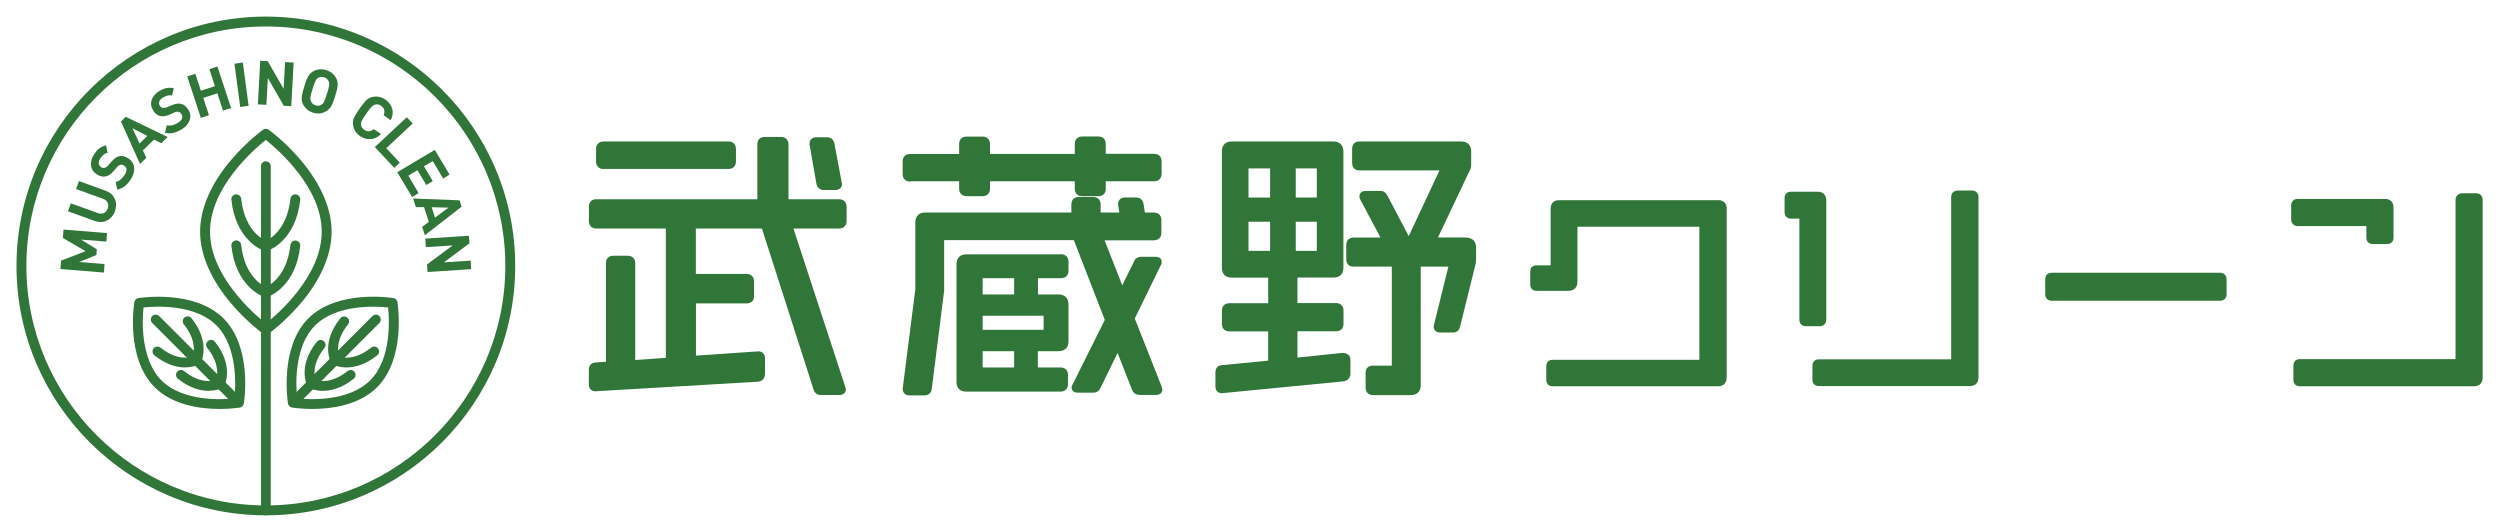 <?xml version="1.0" encoding="UTF-8"?>
<svg xmlns="http://www.w3.org/2000/svg" id="_レイヤー_1" data-name="レイヤー 1" version="1.1" viewBox="0 0 235 50">
  <defs>
    <style>
      .cls-1 {
        fill: #2f7638;
        stroke-width: 0px;
      }
    </style>
  </defs>
  <g>
    <path class="cls-1" d="M77.49,17.86h1.03c.37,0,.63-.23.63-.55,0-.04-.02-.13-.03-.16l-.69-3.69c-.12-.48-.48-.56-.68-.56h-1c-.46,0-.66.29-.66.64l.66,3.76c.08.36.35.57.73.57Z"></path>
    <path class="cls-1" d="M78.92,18.73h-4.8v-5.17c0-.4-.29-.69-.71-.69h-1.53c-.42,0-.69.26-.69.69v5.17h-15.17c-.32,0-.66.19-.66.71v1.35c0,.42.26.69.69.69h6.54v12.16l-2.88.2v-9.11c0-.42-.28-.69-.71-.69h-1.35c-.42,0-.69.26-.69.69v9.28l-.98.06c-.4.04-.63.29-.63.68v1.37c0,.49.31.66.62.66h0l15.26-.9c.43-.04.68-.31.68-.74v-1.45c0-.21-.07-.4-.21-.52-.09-.08-.24-.17-.47-.14l-5.81.4v-4.91h4.75c.45,0,.71-.26.71-.69v-1.37c0-.43-.27-.71-.69-.71h-4.78v-4.27h6.21l4.87,15.18c.12.32.33.47.67.47h1.74c.42,0,.61-.27.61-.53,0-.08-.02-.13-.03-.13h0s0-.07-.02-.1l-4.88-14.89h4.31c.41,0,.69-.28.69-.69v-1.35c0-.43-.27-.71-.69-.71Z"></path>
    <path class="cls-1" d="M56.72,15.88h11.77c.42,0,.69-.28.69-.71v-1.16c0-.43-.27-.71-.69-.71h-11.77c-.41,0-.69.28-.69.69v1.21c0,.41.28.69.69.69Z"></path>
    <path class="cls-1" d="M85.54,17.04h4.62v.71c0,.42.28.69.71.69h1.5c.41,0,.69-.28.69-.69v-.71h7.97v.71c0,.42.26.69.69.69h1.53c.42,0,.69-.26.69-.69v-.71h4.54c.44,0,.71-.27.71-.71v-1.16c0-.44-.27-.71-.71-.71h-4.54v-.92c0-.45-.26-.71-.69-.71h-1.53c-.42,0-.69.26-.69.69v.95h-7.97v-.92c0-.43-.27-.71-.69-.71h-1.5c-.45,0-.71.26-.71.69v.95h-4.62c-.42,0-.69.26-.69.69v1.19c0,.43.27.71.69.71Z"></path>
    <path class="cls-1" d="M99.76,23.91h-8.95c-.56,0-.9.35-.9.92v11.08c0,.57.33.9.9.9h8.89c.42,0,.69-.28.69-.71v-.87c0-.41-.28-.69-.69-.69h-2.14v-1.53h1.93c.6,0,.95-.33.95-.9v-3.51c0-.57-.35-.92-.92-.92h-1.95v-1.53h2.16c.43,0,.71-.27.71-.69v-.87c0-.41-.28-.69-.69-.69ZM95.33,33.01v1.53h-2.96v-1.53h2.96ZM92.37,31v-1.32h5.73v1.32h-5.73ZM92.37,27.68v-1.53h2.96v1.53h-2.96Z"></path>
    <path class="cls-1" d="M109.21,36.38l-2.54-6.44,2.42-4.96c.11-.16.11-.29.11-.36,0-.22-.14-.48-.55-.48h-1.37c-.35,0-.61.19-.68.44l-1.11,2.24-1.66-4.23h4.63c.44,0,.71-.27.71-.71v-1.21c0-.42-.28-.69-.71-.69h-.84l-.12-.77c-.05-.41-.32-.65-.74-.65h-1c-.4,0-.66.24-.66.65l.11.77h-1.75v-.77c0-.41-.28-.69-.69-.69h-1.37c-.42,0-.69.26-.69.69v.77h-13.77c-.56,0-.9.35-.9.92v6.29s-1.19,9.35-1.19,9.35c0,.39.25.63.66.63h1.37c.41,0,.67-.24.71-.65l1.16-9.2v-4.75h12.19l2.91,7.5-3.01,6.04c-.1.14-.11.26-.11.33,0,.08.03.47.58.47h1.45c.32,0,.56-.16.68-.44l1.61-3.29,1.39,3.53c.13.27.37.41.68.41h1.56c.4,0,.58-.24.58-.48,0-.09-.03-.17-.05-.23,0,0-.02-.07-.02-.07Z"></path>
    <path class="cls-1" d="M126.2,33.17h0l-4.24.44v-2.47h3.64c.42,0,.69-.26.69-.69v-1.27c0-.41-.28-.69-.69-.69h-3.64v-2.4h3.4c.59,0,.92-.34.92-.92v-10.92c0-.59-.35-.95-.92-.95h-9.58c-.59,0-.92.34-.92.92v10.98c0,.56.35.9.92.9h3.43v2.4h-3.64c-.43,0-.71.27-.71.69v1.27c0,.43.27.69.71.69h3.64v2.75l-4.3.42c-.41,0-.66.26-.66.69v1.32c0,.46.3.63.61.63h0l11.4-1.11c.41-.04.68-.33.68-.74v-1.27c0-.41-.26-.66-.74-.66ZM119.39,20.84v2.74h-2.03v-2.74h2.03ZM117.36,18.57v-2.74h2.03v2.74h-2.03ZM123.78,20.84v2.74h-1.98v-2.74h1.98ZM121.8,18.57v-2.74h1.98v2.74h-1.98Z"></path>
    <path class="cls-1" d="M137.81,22.32h-2.64l2.94-6.2c.08-.13.18-.35.18-.61v-1.29c0-.57-.35-.92-.92-.92h-9.61c-.41,0-.66.26-.66.69v1.32c0,.45.26.71.69.71h7.52l-2.89,6.18-2-3.81c-.15-.29-.37-.44-.65-.44h-1.4c-.54,0-.58.38-.58.5,0,.07,0,.2.09.33l1.89,3.55h-2.53c-.42,0-.69.26-.69.69v1.35c0,.44.25.69.69.69h3.59v9.31h-1.77c-.44,0-.69.24-.69.66v1.42c0,.42.26.69.69.69h3.54c.6,0,.95-.34.95-.92v-11.16h2.6l-1.35,5.44s-.01.05-.01.08c0,.03-.02.1-.02.13,0,.26.17.55.63.55h1.16c.36,0,.59-.18.68-.53l1.45-5.86c.04-.16.06-.31.06-.42v-1.19c0-.57-.35-.92-.92-.92ZM136.92,30.63h0s0,0,0,0h0Z"></path>
    <path class="cls-1" d="M161.51,18.82h-14.99c-.48,0-.76.3-.76.8v5.32h-1.31c-.38,0-.61.22-.61.59v1.2c0,.38.23.61.61.61h2.96c.53,0,.87-.32.87-.84v-5.19h11.46v12.51h-13.8c-.29,0-.59.17-.59.63v1.25c0,.38.23.61.61.61h15.53c.53,0,.82-.31.82-.87v-15.83c0-.5-.3-.8-.8-.8Z"></path>
    <path class="cls-1" d="M185.37,17.91h-1.33c-.38,0-.63.25-.63.61v15.26h-12.43c-.38,0-.61.23-.61.61v1.31c0,.36.24.59.61.59h14.18c.52,0,.82-.31.82-.84v-16.93c0-.37-.25-.61-.61-.61Z"></path>
    <path class="cls-1" d="M171.67,30.05v-11.21c0-.51-.31-.82-.8-.82h-2.51c-.38,0-.61.23-.61.61v1.31c0,.38.24.61.63.61h.76v9.5c0,.37.25.61.61.61h1.31c.37,0,.61-.25.61-.61Z"></path>
    <path class="cls-1" d="M208.69,25.64h-15.83c-.38,0-.61.24-.61.63v1.37c0,.39.23.63.61.63h15.83c.37,0,.61-.25.61-.63v-1.37c0-.38-.24-.63-.61-.63Z"></path>
    <path class="cls-1" d="M232.78,18.17h-1.33c-.37,0-.63.26-.63.63v14.96h-14.63c-.38,0-.61.24-.61.63v1.31c0,.38.23.61.61.61h16.34c.7,0,.84-.46.84-.84v-16.67c0-.38-.24-.63-.59-.63Z"></path>
    <path class="cls-1" d="M222.44,21.25v1.12c0,.34.25.57.61.57h1.31c.4,0,.63-.22.63-.61v-2.83c0-.49-.3-.8-.78-.8h-8.25c-.35,0-.59.25-.59.61v1.33c0,.35.26.61.61.61h6.46Z"></path>
  </g>
  <g>
    <path class="cls-1" d="M24.99,48.44c-12.92,0-23.44-10.51-23.44-23.44S12.07,1.56,24.99,1.56s23.44,10.51,23.44,23.44-10.51,23.44-23.44,23.44ZM24.99,2.49C12.57,2.49,2.48,12.59,2.48,25s10.1,22.51,22.51,22.51,22.51-10.1,22.51-22.51S37.4,2.49,24.99,2.49Z"></path>
    <g>
      <path class="cls-1" d="M10,22.71l-2.39-.19,1.49.91-.04.54-1.62.66,2.39.19-.06.8-4.09-.33.06-.79,2.3-.89-2.13-1.24.06-.79,4.09.33-.06.8Z"></path>
      <path class="cls-1" d="M9.96,17.94c.21.08.38.18.52.31s.24.29.32.46.11.35.11.55c0,.2-.03.39-.1.59-.07.2-.17.37-.3.52-.13.15-.27.27-.44.35-.16.09-.34.14-.54.15-.19.01-.39-.02-.6-.09l-2.54-.92.27-.75,2.51.91c.22.08.42.09.59.01s.29-.21.36-.42c.07-.21.07-.39,0-.56-.08-.17-.23-.29-.46-.37l-2.51-.91.27-.75,2.54.92Z"></path>
      <path class="cls-1" d="M12.08,14.9c.17.11.29.24.38.39.09.15.14.31.15.48.01.17,0,.35-.06.54s-.14.37-.26.55c-.17.26-.35.47-.55.63-.2.16-.44.27-.72.33l-.15-.72c.18-.04.34-.11.47-.23s.25-.25.36-.41c.13-.2.19-.37.19-.53,0-.15-.08-.27-.22-.36-.13-.08-.25-.11-.36-.08-.06.01-.11.04-.15.07s-.1.08-.17.16l-.33.38c-.23.27-.47.43-.72.48-.27.06-.55,0-.84-.19-.15-.1-.28-.22-.37-.36-.09-.14-.15-.29-.17-.45-.02-.16-.01-.34.03-.52.05-.18.13-.37.25-.55.16-.24.32-.43.5-.56.18-.14.39-.23.63-.29l.14.7c-.17.04-.32.12-.42.22-.11.11-.2.22-.27.33-.12.18-.16.34-.13.48.03.14.1.25.22.33.05.03.09.05.15.06.05.01.11.01.17,0,.06-.01.11-.04.17-.08.06-.04.12-.09.17-.15l.32-.37c.13-.14.24-.25.35-.33.11-.07.22-.13.34-.16.15-.04.3-.04.45,0,.15.04.3.11.46.21Z"></path>
      <path class="cls-1" d="M15.16,13.47l-.68-.35-1.05,1.02.33.69-.6.58-1.79-3.99.45-.44,3.94,1.9-.6.58ZM12.45,12.06l.67,1.43.73-.71-1.4-.72Z"></path>
      <path class="cls-1" d="M17.71,10.31c.1.17.16.34.18.51.01.17-.01.34-.07.5-.06.16-.16.31-.28.46s-.28.27-.47.38c-.27.16-.52.27-.77.33s-.51.06-.79-.01l.17-.71c.18.04.35.04.53,0,.17-.05.34-.12.5-.22.2-.12.34-.26.39-.39.06-.14.05-.28-.04-.42-.08-.13-.17-.2-.29-.23-.06-.01-.11-.01-.17,0-.06,0-.13.03-.22.07l-.46.2c-.32.14-.61.18-.86.13-.27-.07-.49-.24-.67-.54-.1-.16-.16-.32-.18-.48-.02-.16-.01-.32.04-.48.05-.16.13-.31.25-.45.12-.14.27-.28.46-.39.24-.15.47-.25.69-.29s.45-.04.69.01l-.17.69c-.18-.04-.34-.03-.48.02s-.27.11-.39.18c-.18.11-.29.24-.33.38s-.02.27.06.39c.03.05.06.09.11.12.04.03.09.06.15.07.06.01.12.01.19,0,.07,0,.14-.03.22-.06l.45-.19c.17-.08.33-.12.46-.14.13-.02.26-.02.37,0,.15.03.28.09.4.19.12.1.23.23.32.38Z"></path>
      <path class="cls-1" d="M20.96,10.4l-.53-1.63-1.32.43.53,1.63-.76.25-1.28-3.9.76-.25.52,1.6,1.32-.43-.52-1.6.76-.25,1.28,3.9-.76.25Z"></path>
      <path class="cls-1" d="M22.58,10.06l-.54-4.07.79-.11.54,4.07-.8.11Z"></path>
      <path class="cls-1" d="M26.67,9.94l-1.49-2.61-.14,2.52-.8-.04.22-4.1.71.04,1.49,2.6.14-2.51.8.04-.22,4.1-.71-.04Z"></path>
      <path class="cls-1" d="M31.5,9.03c-.05.17-.1.33-.15.47-.05.15-.11.28-.17.4-.06.12-.14.23-.23.33-.09.1-.2.18-.33.25-.18.1-.37.16-.56.18-.19.02-.4,0-.63-.07-.22-.07-.41-.17-.56-.29-.15-.13-.27-.28-.37-.46-.07-.13-.11-.26-.13-.39-.02-.13-.02-.26,0-.4s.05-.28.09-.43c.04-.15.09-.31.14-.48.05-.17.1-.33.15-.47s.1-.28.17-.4c.06-.12.14-.23.22-.33.09-.1.2-.18.33-.25.18-.1.37-.15.57-.17.2-.02.41,0,.63.07.22.07.41.17.56.29.15.13.27.28.37.46.07.13.11.26.13.39.02.13.02.26,0,.4-.02.14-.04.28-.09.43-.04.15-.09.31-.14.48ZM30.74,8.79c.06-.19.1-.34.14-.47.03-.12.05-.23.06-.32.01-.09.01-.16,0-.21-.01-.06-.03-.11-.05-.16-.04-.08-.09-.15-.16-.22-.07-.06-.16-.11-.27-.15-.11-.03-.21-.04-.3-.03-.1.01-.18.04-.26.09-.05.03-.09.06-.13.11-.04.04-.08.1-.12.18-.04.08-.08.18-.12.3s-.09.28-.15.46c-.06.19-.1.34-.14.47-.03.12-.05.23-.06.32-.01.09-.01.16,0,.21s.03.11.05.16c.04.08.09.15.16.22s.16.11.27.15c.11.03.21.04.3.03.09-.01.18-.04.25-.09.05-.03.09-.06.14-.11.04-.04.08-.1.12-.18.04-.08.08-.18.12-.3.04-.12.09-.28.15-.46Z"></path>
      <path class="cls-1" d="M35.82,12.59c-.15.15-.3.27-.47.35-.17.08-.33.13-.5.14-.17.01-.34,0-.51-.05-.17-.05-.34-.13-.5-.24-.36-.25-.57-.59-.65-1.01-.04-.25-.02-.48.08-.7.1-.22.27-.51.53-.87.26-.37.47-.63.64-.8.17-.17.38-.27.63-.31.42-.07.81.02,1.17.27.32.23.53.51.63.85.09.34.05.7-.14,1.08l-.67-.47c.07-.17.09-.33.06-.48-.03-.15-.13-.28-.29-.4-.18-.13-.36-.17-.54-.12-.06.01-.12.03-.17.06s-.11.07-.17.13-.13.14-.21.24-.18.23-.29.4c-.12.16-.21.3-.28.41-.07.11-.12.2-.16.28-.04.08-.06.14-.07.2s0,.12,0,.18c.02.19.11.34.3.47.16.11.32.16.47.14.15-.02.3-.09.43-.21l.67.47Z"></path>
      <path class="cls-1" d="M35.24,13.82l3-2.8.55.59-2.48,2.32,1.27,1.36-.52.49-1.82-1.95Z"></path>
      <path class="cls-1" d="M37.34,16.19l3.53-2.1,1.39,2.32-.61.37-.97-1.64-.83.49.83,1.39-.61.37-.83-1.39-.86.51.97,1.64-.61.37-1.39-2.32Z"></path>
      <path class="cls-1" d="M39.69,21.31l.62-.45-.45-1.39h-.77s-.26-.81-.26-.81l4.37.17.19.6-3.45,2.68-.26-.8ZM42.16,19.52l-1.58-.04.31.97,1.27-.93Z"></path>
      <path class="cls-1" d="M40.14,24.86l2.41-1.79-2.52.16-.05-.8,4.1-.27.05.71-2.4,1.79,2.51-.16.05.8-4.1.27-.05-.71Z"></path>
    </g>
    <g>
      <path class="cls-1" d="M24.99,48.44c-.25,0-.46-.21-.46-.46V15.62c0-.25.21-.46.46-.46s.46.21.46.46v32.35c0,.25-.21.46-.46.46Z"></path>
      <path class="cls-1" d="M24.99,31.45c-.09,0-.19-.03-.27-.09-.06-.04-1.49-1.08-2.94-2.77-1.94-2.27-2.97-4.62-2.97-6.81s1.03-4.55,2.97-6.81c1.45-1.69,2.88-2.73,2.94-2.77.16-.12.38-.12.54,0,.06.04,1.49,1.08,2.94,2.77,1.94,2.27,2.97,4.62,2.97,6.81s-1.03,4.55-2.97,6.81c-1.45,1.69-2.88,2.73-2.94,2.77-.08.06-.18.09-.27.09ZM24.99,13.15c-1.11.88-5.25,4.46-5.25,8.63s4.14,7.74,5.25,8.63c1.11-.88,5.25-4.46,5.25-8.63s-4.14-7.74-5.25-8.63Z"></path>
      <g>
        <path class="cls-1" d="M25.08,23.57c-.19,0-.37-.12-.44-.31-.08-.24.04-.5.28-.59.09-.03,2.04-.79,2.38-3.99.03-.25.26-.44.51-.41.25.03.44.25.41.51-.41,3.82-2.89,4.72-2.99,4.76-.05.02-.1.03-.15.03Z"></path>
        <path class="cls-1" d="M24.89,23.57c-.05,0-.1,0-.15-.03-.11-.04-2.58-.95-2.99-4.76-.03-.25.16-.48.41-.51.25-.03.48.16.51.41.35,3.24,2.36,3.98,2.38,3.99.24.08.37.35.28.59-.07.19-.24.31-.44.31Z"></path>
      </g>
      <g>
        <path class="cls-1" d="M25.08,27.91c-.19,0-.37-.12-.44-.31-.08-.24.04-.5.28-.59.09-.03,2.04-.79,2.38-3.99.03-.25.26-.44.51-.41.25.03.44.25.41.51-.41,3.81-2.89,4.72-2.99,4.76-.05.02-.1.03-.15.03Z"></path>
        <path class="cls-1" d="M24.89,27.9c-.05,0-.1,0-.15-.03-.11-.04-2.58-.95-2.99-4.76-.03-.25.16-.48.41-.51.25-.03.48.16.51.41.34,3.21,2.3,3.96,2.38,3.99.24.09.36.35.28.59-.07.19-.24.31-.43.31Z"></path>
      </g>
    </g>
    <g>
      <g>
        <path class="cls-1" d="M22.29,38.15c-.12,0-.24-.05-.33-.14l-7.65-7.65c-.18-.18-.18-.47,0-.65s.47-.18.65,0l7.65,7.65c.18.18.18.47,0,.65-.09.09-.21.14-.33.14Z"></path>
        <path class="cls-1" d="M20.65,38.44c-1.77,0-4.4-.33-6.11-2.04-2.73-2.73-1.95-7.78-1.91-8,.03-.2.19-.35.38-.38.21-.03,5.27-.81,8,1.91h0c2.73,2.73,1.95,7.78,1.91,8-.03.2-.19.35-.38.38-.08.01-.83.13-1.88.13ZM13.49,28.9c-.12,1.14-.32,4.84,1.69,6.86,2.02,2.02,5.72,1.81,6.86,1.69.12-1.14.32-4.84-1.69-6.86-2.02-2.02-5.72-1.81-6.86-1.69Z"></path>
        <g>
          <path class="cls-1" d="M18.5,34.26c-.07,0-.14-.01-.2-.05-.23-.11-.33-.38-.22-.61.03-.06.6-1.38-.8-3.11-.16-.2-.13-.49.07-.65.2-.16.49-.13.65.07,1.78,2.21.95,4.01.92,4.08-.08.16-.24.26-.42.26Z"></path>
          <path class="cls-1" d="M17.41,34.54c-.74,0-1.76-.23-2.9-1.14-.2-.16-.23-.45-.07-.65.16-.2.45-.23.65-.07,1.74,1.4,3.05.83,3.11.8.23-.11.5,0,.61.22.11.23.01.5-.22.61-.04.02-.48.22-1.19.22Z"></path>
        </g>
        <g>
          <path class="cls-1" d="M20.7,36.47c-.07,0-.14-.01-.2-.05-.23-.11-.33-.38-.22-.61.03-.06.59-1.38-.8-3.11-.16-.2-.13-.49.07-.65s.49-.13.65.07c1.78,2.21.95,4.01.92,4.08-.08.16-.24.26-.42.26Z"></path>
          <path class="cls-1" d="M19.62,36.74c-.74,0-1.76-.23-2.9-1.14-.2-.16-.23-.45-.07-.65.16-.2.45-.23.65-.07,1.74,1.4,3.05.83,3.11.8.23-.11.5,0,.61.22.11.23.01.5-.22.61-.04.02-.48.22-1.19.22Z"></path>
        </g>
      </g>
      <g>
        <path class="cls-1" d="M27.69,38.15c-.12,0-.24-.05-.33-.14-.18-.18-.18-.47,0-.65l7.65-7.65c.18-.18.47-.18.65,0s.18.47,0,.65l-7.65,7.65c-.09.09-.21.14-.33.14Z"></path>
        <path class="cls-1" d="M29.33,38.44c-1.05,0-1.8-.12-1.88-.13-.2-.03-.35-.19-.38-.38-.03-.21-.81-5.27,1.91-8h0c2.72-2.72,7.78-1.95,8-1.91.2.03.35.19.38.38.03.21.81,5.27-1.91,8-1.71,1.71-4.34,2.04-6.11,2.04ZM27.93,37.45c1.14.12,4.84.32,6.86-1.69s1.81-5.72,1.69-6.86c-1.14-.12-4.84-.32-6.86,1.69-2.02,2.02-1.81,5.72-1.69,6.86Z"></path>
        <g>
          <path class="cls-1" d="M31.48,34.26c-.17,0-.33-.1-.41-.26-.04-.08-.87-1.87.92-4.08.16-.2.45-.23.65-.07.2.16.23.45.07.65-1.4,1.74-.83,3.05-.8,3.11.11.23,0,.5-.22.61-.06.03-.13.04-.2.04Z"></path>
          <path class="cls-1" d="M32.57,34.54c-.71,0-1.15-.21-1.19-.22-.23-.11-.33-.39-.22-.62.11-.23.38-.33.61-.22.06.03,1.38.6,3.11-.8.2-.16.49-.13.65.07.16.2.13.49-.07.65-1.13.91-2.16,1.14-2.9,1.14Z"></path>
        </g>
        <g>
          <path class="cls-1" d="M29.27,36.47c-.17,0-.33-.1-.41-.26-.04-.08-.87-1.87.92-4.08.16-.2.45-.23.65-.07.2.16.23.45.07.65-1.4,1.74-.83,3.05-.8,3.11.11.23,0,.5-.22.61-.06.03-.13.04-.2.04Z"></path>
          <path class="cls-1" d="M30.36,36.74c-.71,0-1.15-.21-1.19-.22-.23-.11-.33-.39-.22-.62.11-.23.38-.33.61-.22.06.03,1.38.6,3.11-.8.2-.16.49-.13.65.07.16.2.13.49-.07.65-1.13.91-2.16,1.14-2.9,1.14Z"></path>
        </g>
      </g>
    </g>
  </g>
</svg>
